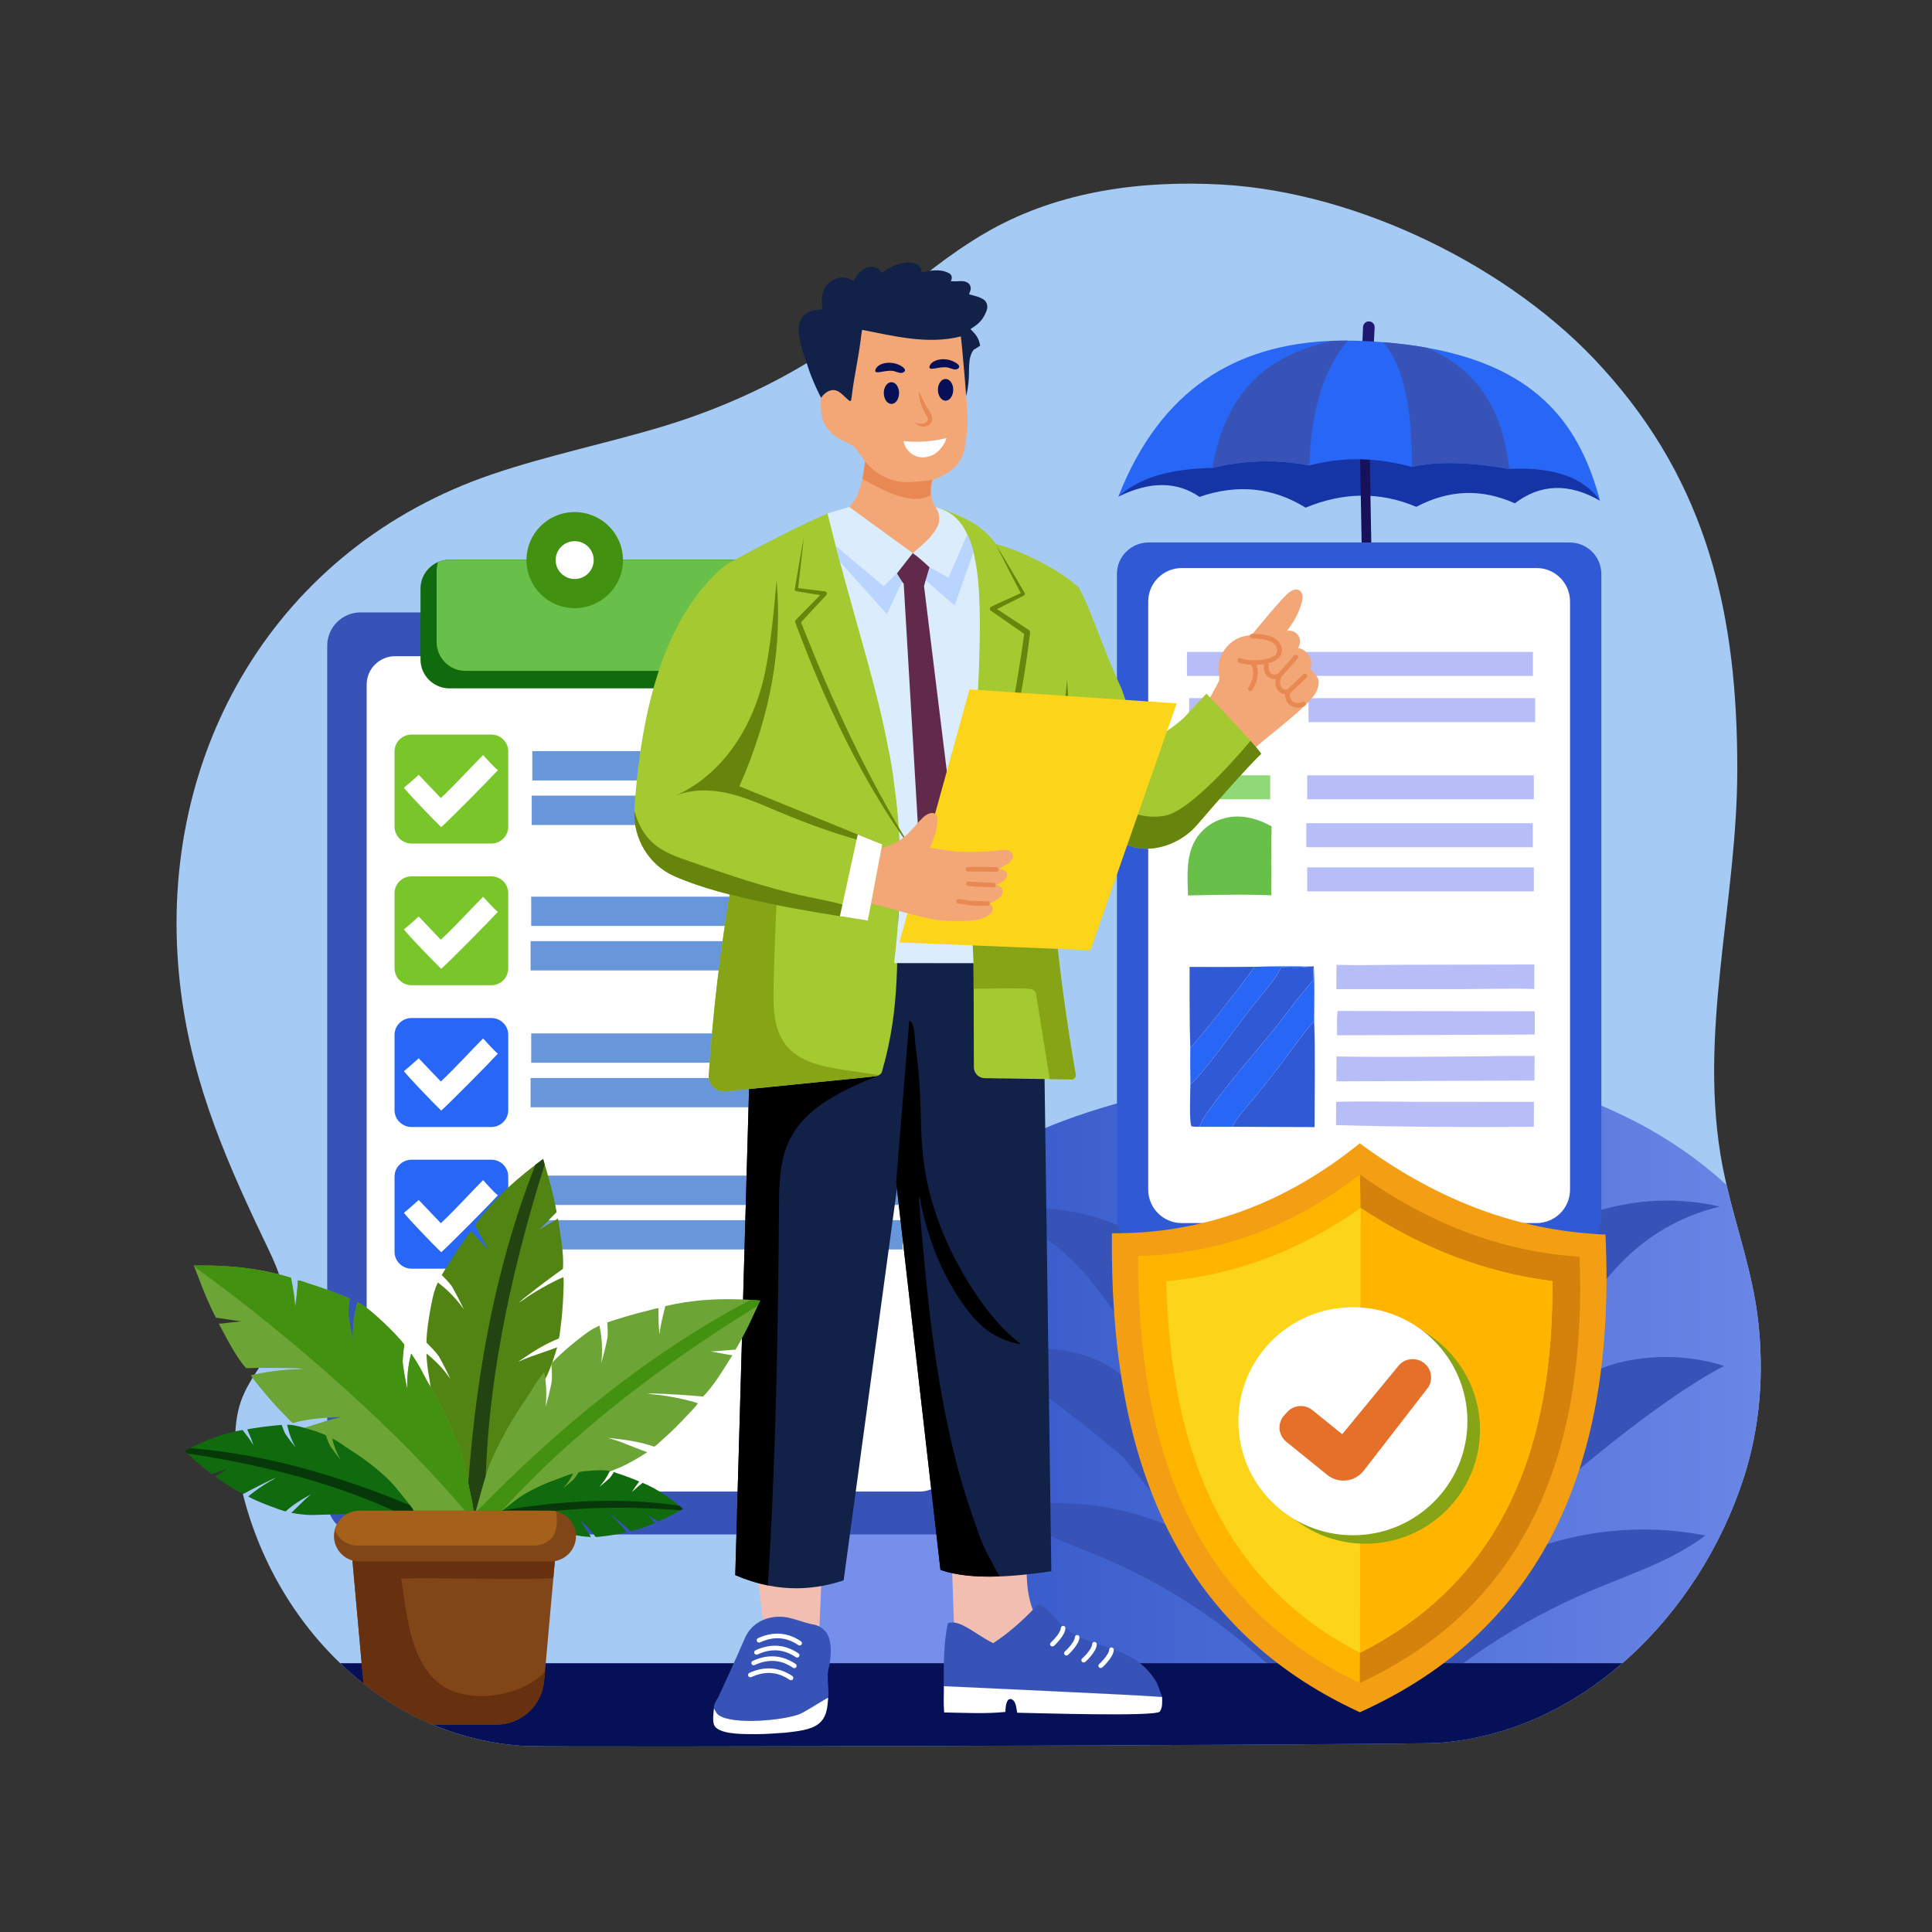 <svg xmlns="http://www.w3.org/2000/svg" xmlns:xlink="http://www.w3.org/1999/xlink" width="100" zoomAndPan="magnify" viewBox="0 0 75 75" height="100" preserveAspectRatio="xMidYMid meet" version="1.0"><rect x="0" y="0" width="75" height="75" fill="#333333" stroke="none"/><defs><clipPath id="4593bd7ef2"><path d="M 6.852 7.082 L 68.352 7.082 L 68.352 67.832 L 6.852 67.832 Z M 6.852 7.082 " clip-rule="nonzero"/></clipPath><clipPath id="2f63f91c7c"><path d="M 34 41 L 68.352 41 L 68.352 67.832 L 34 67.832 Z M 34 41 " clip-rule="nonzero"/></clipPath><clipPath id="62683633df"><path d="M 67.684 57.391 C 65.961 62.68 61.441 67.254 55.824 67.66 C 55.301 67.699 45.07 67.75 35.727 67.781 C 35.805 66.973 35.859 66.164 35.859 65.359 C 35.844 62.258 34.922 59.238 34.484 56.164 C 34.043 53.094 34.156 49.73 35.965 47.207 C 37.789 44.66 40.949 43.469 43.984 42.664 C 48.004 41.602 52.191 40.973 56.324 41.426 C 60.246 41.859 64.133 43.34 67.023 46 C 67.43 47.742 68.031 49.414 68.242 51.207 C 68.488 53.289 68.332 55.395 67.684 57.391 Z M 67.684 57.391 " clip-rule="nonzero"/></clipPath><linearGradient x1="270.372" gradientTransform="matrix(0.12, 0, 0, 0.12, 1.567, 1.6)" y1="442.748" x2="556" gradientUnits="userSpaceOnUse" y2="442.748" id="1e9d45b06e"><stop stop-opacity="1" stop-color="rgb(19.22%, 33.73%, 78.04%)" offset="0"/><stop stop-opacity="1" stop-color="rgb(19.322%, 33.815%, 78.094%)" offset="0.016"/><stop stop-opacity="1" stop-color="rgb(19.6%, 34.05%, 78.246%)" offset="0.031"/><stop stop-opacity="1" stop-color="rgb(19.951%, 34.346%, 78.436%)" offset="0.047"/><stop stop-opacity="1" stop-color="rgb(20.302%, 34.642%, 78.629%)" offset="0.062"/><stop stop-opacity="1" stop-color="rgb(20.654%, 34.938%, 78.819%)" offset="0.078"/><stop stop-opacity="1" stop-color="rgb(21.005%, 35.234%, 79.01%)" offset="0.094"/><stop stop-opacity="1" stop-color="rgb(21.356%, 35.53%, 79.202%)" offset="0.109"/><stop stop-opacity="1" stop-color="rgb(21.709%, 35.826%, 79.393%)" offset="0.125"/><stop stop-opacity="1" stop-color="rgb(22.06%, 36.122%, 79.584%)" offset="0.141"/><stop stop-opacity="1" stop-color="rgb(22.411%, 36.418%, 79.776%)" offset="0.156"/><stop stop-opacity="1" stop-color="rgb(22.763%, 36.713%, 79.967%)" offset="0.172"/><stop stop-opacity="1" stop-color="rgb(23.114%, 37.009%, 80.157%)" offset="0.188"/><stop stop-opacity="1" stop-color="rgb(23.466%, 37.305%, 80.35%)" offset="0.203"/><stop stop-opacity="1" stop-color="rgb(23.817%, 37.601%, 80.54%)" offset="0.219"/><stop stop-opacity="1" stop-color="rgb(24.168%, 37.897%, 80.731%)" offset="0.234"/><stop stop-opacity="1" stop-color="rgb(24.521%, 38.193%, 80.923%)" offset="0.25"/><stop stop-opacity="1" stop-color="rgb(24.872%, 38.489%, 81.114%)" offset="0.266"/><stop stop-opacity="1" stop-color="rgb(25.223%, 38.785%, 81.305%)" offset="0.281"/><stop stop-opacity="1" stop-color="rgb(25.575%, 39.081%, 81.497%)" offset="0.297"/><stop stop-opacity="1" stop-color="rgb(25.926%, 39.377%, 81.688%)" offset="0.312"/><stop stop-opacity="1" stop-color="rgb(26.279%, 39.673%, 81.879%)" offset="0.328"/><stop stop-opacity="1" stop-color="rgb(26.63%, 39.969%, 82.071%)" offset="0.344"/><stop stop-opacity="1" stop-color="rgb(26.981%, 40.265%, 82.262%)" offset="0.359"/><stop stop-opacity="1" stop-color="rgb(27.333%, 40.561%, 82.452%)" offset="0.375"/><stop stop-opacity="1" stop-color="rgb(27.684%, 40.857%, 82.645%)" offset="0.391"/><stop stop-opacity="1" stop-color="rgb(28.035%, 41.153%, 82.835%)" offset="0.406"/><stop stop-opacity="1" stop-color="rgb(28.387%, 41.449%, 83.026%)" offset="0.422"/><stop stop-opacity="1" stop-color="rgb(28.738%, 41.745%, 83.218%)" offset="0.438"/><stop stop-opacity="1" stop-color="rgb(29.091%, 42.041%, 83.409%)" offset="0.453"/><stop stop-opacity="1" stop-color="rgb(29.442%, 42.337%, 83.6%)" offset="0.469"/><stop stop-opacity="1" stop-color="rgb(29.793%, 42.633%, 83.792%)" offset="0.484"/><stop stop-opacity="1" stop-color="rgb(30.145%, 42.929%, 83.983%)" offset="0.5"/><stop stop-opacity="1" stop-color="rgb(30.496%, 43.225%, 84.175%)" offset="0.516"/><stop stop-opacity="1" stop-color="rgb(30.847%, 43.521%, 84.366%)" offset="0.531"/><stop stop-opacity="1" stop-color="rgb(31.2%, 43.817%, 84.557%)" offset="0.547"/><stop stop-opacity="1" stop-color="rgb(31.551%, 44.113%, 84.749%)" offset="0.562"/><stop stop-opacity="1" stop-color="rgb(31.902%, 44.409%, 84.94%)" offset="0.578"/><stop stop-opacity="1" stop-color="rgb(32.254%, 44.705%, 85.13%)" offset="0.594"/><stop stop-opacity="1" stop-color="rgb(32.605%, 45.001%, 85.323%)" offset="0.609"/><stop stop-opacity="1" stop-color="rgb(32.957%, 45.297%, 85.513%)" offset="0.625"/><stop stop-opacity="1" stop-color="rgb(33.308%, 45.593%, 85.704%)" offset="0.641"/><stop stop-opacity="1" stop-color="rgb(33.659%, 45.889%, 85.896%)" offset="0.656"/><stop stop-opacity="1" stop-color="rgb(34.012%, 46.185%, 86.087%)" offset="0.672"/><stop stop-opacity="1" stop-color="rgb(34.363%, 46.481%, 86.278%)" offset="0.688"/><stop stop-opacity="1" stop-color="rgb(34.714%, 46.777%, 86.47%)" offset="0.703"/><stop stop-opacity="1" stop-color="rgb(35.066%, 47.073%, 86.661%)" offset="0.719"/><stop stop-opacity="1" stop-color="rgb(35.417%, 47.369%, 86.852%)" offset="0.734"/><stop stop-opacity="1" stop-color="rgb(35.77%, 47.665%, 87.044%)" offset="0.75"/><stop stop-opacity="1" stop-color="rgb(36.121%, 47.961%, 87.234%)" offset="0.766"/><stop stop-opacity="1" stop-color="rgb(36.472%, 48.257%, 87.425%)" offset="0.781"/><stop stop-opacity="1" stop-color="rgb(36.824%, 48.553%, 87.617%)" offset="0.797"/><stop stop-opacity="1" stop-color="rgb(37.175%, 48.849%, 87.808%)" offset="0.812"/><stop stop-opacity="1" stop-color="rgb(37.526%, 49.146%, 87.999%)" offset="0.828"/><stop stop-opacity="1" stop-color="rgb(37.878%, 49.442%, 88.191%)" offset="0.844"/><stop stop-opacity="1" stop-color="rgb(38.229%, 49.738%, 88.382%)" offset="0.859"/><stop stop-opacity="1" stop-color="rgb(38.58%, 50.034%, 88.573%)" offset="0.875"/><stop stop-opacity="1" stop-color="rgb(38.933%, 50.33%, 88.765%)" offset="0.891"/><stop stop-opacity="1" stop-color="rgb(39.284%, 50.626%, 88.956%)" offset="0.906"/><stop stop-opacity="1" stop-color="rgb(39.636%, 50.922%, 89.146%)" offset="0.922"/><stop stop-opacity="1" stop-color="rgb(39.987%, 51.218%, 89.339%)" offset="0.938"/><stop stop-opacity="1" stop-color="rgb(40.338%, 51.514%, 89.529%)" offset="0.953"/><stop stop-opacity="1" stop-color="rgb(40.691%, 51.81%, 89.72%)" offset="0.969"/><stop stop-opacity="1" stop-color="rgb(41.042%, 52.106%, 89.912%)" offset="0.984"/><stop stop-opacity="1" stop-color="rgb(41.393%, 52.402%, 90.103%)" offset="1"/></linearGradient><clipPath id="7d0ef85d79"><path d="M 13 64 L 63 64 L 63 67.832 L 13 67.832 Z M 13 64 " clip-rule="nonzero"/></clipPath><clipPath id="7b7cae685f"><path d="M 27 65 L 33 65 L 33 67.832 L 27 67.832 Z M 27 65 " clip-rule="nonzero"/></clipPath></defs><g clip-path="url(#4593bd7ef2)"><path fill="#a5caf4" d="M 67.684 57.391 C 65.961 62.68 61.441 67.254 55.824 67.66 C 54.836 67.73 21.473 67.848 20.32 67.777 C 17.559 67.605 15.109 66.398 13.207 64.566 C 11.262 62.707 9.883 60.199 9.312 57.492 C 9.098 56.469 9.008 55.211 9.422 54.215 C 9.852 53.18 10.715 52.41 10.973 51.273 C 11.246 50.082 10.684 49.051 10.18 47.992 C 8.582 44.637 7.305 41.57 6.949 37.828 C 6.117 29.145 10.762 21.246 19.109 18.41 C 21.293 17.668 23.562 17.211 25.766 16.543 C 27.969 15.875 30.188 14.879 32.137 13.574 C 34.27 12.152 36.168 10.199 38.453 8.926 C 41.18 7.406 44.336 6.996 47.414 7.164 C 52.707 7.453 58.703 10.383 62.227 14.305 C 66.289 18.785 67.449 23.848 67.441 29.879 C 67.441 35.062 65.879 40.141 66.875 45.305 C 66.922 45.535 66.973 45.77 67.023 46 C 67.43 47.742 68.031 49.414 68.242 51.207 C 68.488 53.289 68.332 55.395 67.684 57.391 Z M 67.684 57.391 " fill-opacity="1" fill-rule="nonzero"/></g><g clip-path="url(#2f63f91c7c)"><g clip-path="url(#62683633df)"><path fill="url(#1e9d45b06e)" d="M 34.043 40.973 L 34.043 67.781 L 68.352 67.781 L 68.352 40.973 Z M 34.043 40.973 " fill-rule="nonzero"/></g></g><path fill="#3753b7" d="M 66.199 59.609 C 64.883 60.605 63.273 61.109 61.754 61.754 C 58.996 62.922 56.453 64.598 54.293 66.672 L 60.234 47.777 C 62.191 46.668 64.57 46.328 66.762 46.84 C 65.551 47.125 64.41 47.707 63.469 48.516 C 62.648 49.219 61.988 50.086 61.367 50.973 C 60.27 52.543 59.281 54.203 58.594 55.992 L 60.094 54.574 C 60.996 53.719 61.789 53.125 63.031 52.855 C 64.316 52.574 65.68 52.625 66.934 53.027 C 64.48 54.277 60.867 57.41 60.867 57.41 C 60.867 57.41 59.176 59.531 58.891 59.84 C 58.676 60.066 58.379 60.598 58.109 60.734 C 60.578 59.473 63.48 59.07 66.199 59.609 Z M 66.199 59.609 " fill-opacity="1" fill-rule="nonzero"/><path fill="#3753b7" d="M 38.84 58.555 C 40.016 59.445 41.461 59.898 42.82 60.473 C 45.293 61.52 47.57 63.02 49.504 64.879 C 50.906 64.848 46.293 54.191 44.184 47.953 C 42.43 46.961 40.297 46.656 38.332 47.117 C 39.418 47.371 40.441 47.891 41.285 48.617 C 42.02 49.246 42.613 50.023 43.168 50.816 C 44.152 52.223 45.035 53.711 45.652 55.312 L 44.309 54.043 C 43.5 53.277 42.789 52.746 41.676 52.5 C 40.523 52.25 39.305 52.297 38.18 52.656 C 40.379 53.777 43.617 56.582 43.617 56.582 C 43.617 56.582 45.129 58.48 45.387 58.758 C 45.578 58.961 45.844 59.438 46.086 59.562 C 43.875 58.43 41.273 58.07 38.84 58.555 Z M 38.84 58.555 " fill-opacity="1" fill-rule="nonzero"/><path fill="#758fea" d="M 38.996 66.02 C 38.633 61.812 38.27 57.609 37.902 53.406 C 37.613 50.027 37.234 46.434 35.105 43.785 C 34.84 43.453 34.516 43.121 34.094 43.059 C 33.598 42.98 33.113 43.305 32.852 43.727 C 32.59 44.152 32.504 44.656 32.43 45.148 C 31.414 51.609 30.797 58.129 30.586 64.664 L 30.973 66.02 Z M 38.996 66.02 " fill-opacity="1" fill-rule="nonzero"/><g clip-path="url(#7d0ef85d79)"><path fill="#051057" d="M 62.977 64.566 C 60.973 66.305 58.527 67.465 55.824 67.66 C 54.867 67.73 21.469 67.848 20.32 67.777 C 18.066 67.637 15.938 66.797 14.113 65.359 C 13.801 65.109 13.496 64.848 13.207 64.566 Z M 62.977 64.566 " fill-opacity="1" fill-rule="nonzero"/></g><path fill="#3753b7" d="M 38.281 25.066 L 38.281 58.277 C 38.281 58.988 37.703 59.566 36.984 59.566 L 14 59.566 C 13.281 59.566 12.703 58.988 12.703 58.277 L 12.703 25.066 C 12.703 24.352 13.281 23.773 14 23.773 L 36.984 23.773 C 37.703 23.773 38.281 24.352 38.281 25.066 Z M 38.281 25.066 " fill-opacity="1" fill-rule="nonzero"/><path fill="#fefefe" d="M 14.234 56.797 L 14.234 26.574 C 14.234 25.965 14.73 25.473 15.344 25.473 L 35.707 25.473 C 36.32 25.473 36.816 25.965 36.816 26.574 L 36.816 56.797 C 36.816 57.406 36.32 57.902 35.707 57.902 L 15.344 57.902 C 14.73 57.902 14.234 57.406 14.234 56.797 Z M 14.234 56.797 " fill-opacity="1" fill-rule="nonzero"/><path fill="#79c62b" d="M 19.73 29.172 L 19.73 32.09 C 19.73 32.453 19.438 32.746 19.074 32.746 L 15.977 32.746 C 15.613 32.746 15.316 32.453 15.316 32.09 L 15.316 29.172 C 15.316 28.809 15.613 28.516 15.977 28.516 L 19.074 28.516 C 19.438 28.516 19.73 28.809 19.73 29.172 Z M 19.73 29.172 " fill-opacity="1" fill-rule="nonzero"/><path fill="#fefefe" d="M 17.113 30.98 C 17.68 30.449 18.207 29.859 18.754 29.312 C 18.941 29.512 19.152 29.758 19.328 29.898 C 19 30.258 17.539 31.734 17.129 32.109 C 16.828 31.824 15.852 30.809 15.68 30.578 C 15.875 30.418 16.086 30.234 16.254 30.078 Z M 17.113 30.98 " fill-opacity="1" fill-rule="nonzero"/><path fill="#79c62b" d="M 19.73 34.672 L 19.73 37.59 C 19.73 37.953 19.438 38.246 19.074 38.246 L 15.977 38.246 C 15.613 38.246 15.316 37.953 15.316 37.59 L 15.316 34.672 C 15.316 34.312 15.613 34.02 15.977 34.02 L 19.074 34.02 C 19.438 34.02 19.73 34.312 19.73 34.672 Z M 19.73 34.672 " fill-opacity="1" fill-rule="nonzero"/><path fill="#fefefe" d="M 17.113 36.48 C 17.68 35.953 18.207 35.363 18.754 34.812 C 18.941 35.012 19.152 35.258 19.328 35.398 C 19 35.758 17.539 37.238 17.129 37.609 C 16.828 37.324 15.852 36.309 15.68 36.082 C 15.875 35.918 16.086 35.734 16.254 35.578 Z M 17.113 36.48 " fill-opacity="1" fill-rule="nonzero"/><path fill="#2867f5" d="M 19.73 40.172 L 19.73 43.094 C 19.73 43.457 19.438 43.75 19.074 43.75 L 15.977 43.75 C 15.613 43.75 15.316 43.457 15.316 43.094 L 15.316 40.172 C 15.316 39.812 15.613 39.52 15.977 39.52 L 19.074 39.52 C 19.438 39.52 19.73 39.812 19.73 40.172 Z M 19.73 40.172 " fill-opacity="1" fill-rule="nonzero"/><path fill="#fefefe" d="M 17.113 41.984 C 17.68 41.453 18.207 40.863 18.754 40.312 C 18.941 40.512 19.152 40.762 19.328 40.902 C 19 41.262 17.539 42.738 17.129 43.113 C 16.828 42.828 15.852 41.809 15.68 41.582 C 15.875 41.422 16.086 41.238 16.254 41.082 Z M 17.113 41.984 " fill-opacity="1" fill-rule="nonzero"/><path fill="#2867f5" d="M 19.73 45.676 L 19.73 48.594 C 19.73 48.957 19.438 49.25 19.074 49.25 L 15.977 49.25 C 15.613 49.25 15.316 48.957 15.316 48.594 L 15.316 45.676 C 15.316 45.312 15.613 45.02 15.977 45.02 L 19.074 45.02 C 19.438 45.02 19.73 45.312 19.73 45.676 Z M 19.73 45.676 " fill-opacity="1" fill-rule="nonzero"/><path fill="#fefefe" d="M 17.113 47.484 C 17.68 46.953 18.207 46.363 18.754 45.812 C 18.941 46.012 19.152 46.262 19.328 46.402 C 19 46.762 17.539 48.238 17.129 48.613 C 16.828 48.328 15.852 47.312 15.68 47.082 C 15.875 46.922 16.086 46.738 16.254 46.582 Z M 17.113 47.484 " fill-opacity="1" fill-rule="nonzero"/><path fill="#6796da" d="M 20.664 29.16 L 34.809 29.16 L 34.809 30.297 L 20.664 30.297 Z M 20.664 29.16 " fill-opacity="1" fill-rule="nonzero"/><path fill="#6796da" d="M 20.641 30.887 L 34.785 30.887 L 34.785 32.027 L 20.641 32.027 Z M 20.641 30.887 " fill-opacity="1" fill-rule="nonzero"/><path fill="#6796da" d="M 20.621 34.809 L 34.766 34.809 L 34.766 35.945 L 20.621 35.945 Z M 20.621 34.809 " fill-opacity="1" fill-rule="nonzero"/><path fill="#6796da" d="M 20.598 36.535 L 34.742 36.535 L 34.742 37.672 L 20.598 37.672 Z M 20.598 36.535 " fill-opacity="1" fill-rule="nonzero"/><path fill="#6796da" d="M 20.621 40.117 L 34.766 40.117 L 34.766 41.254 L 20.621 41.254 Z M 20.621 40.117 " fill-opacity="1" fill-rule="nonzero"/><path fill="#6796da" d="M 20.598 41.848 L 34.742 41.848 L 34.742 42.984 L 20.598 42.984 Z M 20.598 41.848 " fill-opacity="1" fill-rule="nonzero"/><path fill="#6796da" d="M 20.918 45.637 L 35.062 45.637 L 35.062 46.777 L 20.918 46.777 Z M 20.918 45.637 " fill-opacity="1" fill-rule="nonzero"/><path fill="#6796da" d="M 20.895 47.367 L 35.039 47.367 L 35.039 48.504 L 20.895 48.504 Z M 20.895 47.367 " fill-opacity="1" fill-rule="nonzero"/><path fill="#106a0e" d="M 29.625 22.852 C 29.613 25.715 29.652 25.633 29.594 25.871 C 29.473 26.359 29.027 26.723 28.5 26.723 L 17.453 26.723 C 16.832 26.723 16.324 26.223 16.324 25.602 L 16.324 22.852 C 16.324 22.23 16.828 21.727 17.453 21.727 L 28.5 21.727 C 29.121 21.727 29.625 22.23 29.625 22.852 Z M 29.625 22.852 " fill-opacity="1" fill-rule="nonzero"/><path fill="#68bf49" d="M 29.625 22.852 C 29.613 25.715 29.652 25.633 29.594 25.871 C 29.422 25.98 29.219 26.043 29 26.043 L 18.066 26.043 C 17.449 26.043 16.949 25.539 16.949 24.918 L 16.949 22.168 C 16.949 22.047 16.969 21.93 17.004 21.82 C 17.141 21.762 17.293 21.727 17.453 21.727 L 28.5 21.727 C 29.121 21.727 29.625 22.23 29.625 22.852 Z M 29.625 22.852 " fill-opacity="1" fill-rule="nonzero"/><path fill="#429111" d="M 24.184 21.742 C 24.184 22.773 23.344 23.609 22.309 23.609 C 21.273 23.609 20.438 22.773 20.438 21.742 C 20.438 20.711 21.273 19.879 22.309 19.879 C 23.344 19.879 24.184 20.711 24.184 21.742 Z M 24.184 21.742 " fill-opacity="1" fill-rule="nonzero"/><path fill="#fefefe" d="M 23.047 21.742 C 23.047 22.148 22.719 22.477 22.309 22.477 C 21.902 22.477 21.57 22.148 21.57 21.742 C 21.57 21.336 21.902 21.008 22.309 21.008 C 22.719 21.008 23.047 21.336 23.047 21.742 Z M 23.047 21.742 " fill-opacity="1" fill-rule="nonzero"/><path fill="#1535a7" d="M 62.113 19.438 C 60.902 18.742 59.801 18.781 58.805 19.539 C 57.531 18.965 56.254 19 54.98 19.676 C 53.566 19.074 52.133 19.109 50.684 19.707 C 49.434 18.934 48.066 18.77 46.566 19.289 C 45.695 18.691 44.652 18.668 43.414 19.281 C 43.445 19.234 44.48 17.785 44.535 17.738 C 44.586 17.691 46.426 16.066 46.426 16.066 C 46.426 16.066 49.133 14.891 49.539 14.871 C 49.945 14.848 50.426 14.684 50.617 14.676 C 50.812 14.664 55.227 14.75 55.918 14.961 C 56.613 15.176 60.305 16.387 60.305 16.387 Z M 62.113 19.438 " fill-opacity="1" fill-rule="nonzero"/><path fill="#17115c" d="M 53.363 28.207 L 52.988 28.219 L 52.793 17.465 L 53.168 17.453 Z M 53.363 28.207 " fill-opacity="1" fill-rule="nonzero"/><path fill="#1f1873" d="M 53.363 12.707 L 53.32 13.609 C 53.316 13.73 53.211 13.828 53.09 13.82 C 52.965 13.816 52.871 13.711 52.875 13.59 L 52.914 12.688 C 52.922 12.566 53.027 12.469 53.148 12.477 C 53.273 12.48 53.367 12.586 53.363 12.707 Z M 53.363 12.707 " fill-opacity="1" fill-rule="nonzero"/><path fill="#2867f5" d="M 62.113 19.438 C 61.508 18.57 60.383 18.117 58.59 18.203 C 57.211 17.969 55.914 17.875 54.809 18.125 C 53.484 17.766 52.16 17.715 50.832 18.07 C 49.66 17.848 48.418 17.836 47.066 18.164 C 45.516 18.195 44.246 18.512 43.414 19.281 C 45.051 15.105 47.973 13.371 51.727 13.23 C 52.879 13.188 54.328 13.309 55.375 13.496 C 59.828 14.285 61.363 16.648 62.113 19.438 Z M 62.113 19.438 " fill-opacity="1" fill-rule="nonzero"/><path fill="#3753b7" d="M 52.316 13.223 C 51.422 14.301 50.891 15.867 50.832 18.07 C 49.66 17.848 48.418 17.836 47.066 18.164 C 47.621 14.926 49.461 13.738 51.727 13.23 C 51.922 13.227 52.117 13.223 52.316 13.223 Z M 52.316 13.223 " fill-opacity="1" fill-rule="nonzero"/><path fill="#3753b7" d="M 58.59 18.203 C 57.211 17.969 55.914 17.875 54.809 18.125 C 54.824 15.895 54.496 14.219 53.695 13.285 C 54.297 13.332 54.855 13.402 55.375 13.496 C 57.473 14.375 58.352 16.07 58.59 18.203 Z M 58.59 18.203 " fill-opacity="1" fill-rule="nonzero"/><path fill="#305ad5" d="M 60.934 48.473 L 44.59 48.473 C 43.91 48.473 43.359 47.926 43.359 47.25 L 43.359 22.281 C 43.359 21.605 43.91 21.059 44.59 21.059 L 60.934 21.059 C 61.613 21.059 62.164 21.605 62.164 22.281 L 62.164 47.25 C 62.164 47.926 61.613 48.473 60.934 48.473 Z M 60.934 48.473 " fill-opacity="1" fill-rule="nonzero"/><path fill="#fefefe" d="M 60.949 23.352 L 60.949 46.184 C 60.949 46.898 60.367 47.48 59.648 47.48 L 45.879 47.48 C 45.156 47.48 44.574 46.898 44.574 46.184 L 44.574 23.352 C 44.574 22.633 45.156 22.051 45.879 22.051 L 59.648 22.051 C 60.367 22.051 60.949 22.633 60.949 23.352 Z M 60.949 23.352 " fill-opacity="1" fill-rule="nonzero"/><path fill="#b7bdf7" d="M 46.078 25.309 L 49.273 25.309 L 49.273 26.238 L 46.078 26.238 Z M 46.078 25.309 " fill-opacity="1" fill-rule="nonzero"/><path fill="#b7bdf7" d="M 50.711 25.309 L 59.508 25.309 L 59.508 26.238 L 50.711 26.238 Z M 50.711 25.309 " fill-opacity="1" fill-rule="nonzero"/><path fill="#b7bdf7" d="M 46.164 27.102 L 49.359 27.102 L 49.359 28.031 L 46.164 28.031 Z M 46.164 27.102 " fill-opacity="1" fill-rule="nonzero"/><path fill="#b7bdf7" d="M 50.797 27.102 L 59.594 27.102 L 59.594 28.031 L 50.797 28.031 Z M 50.797 27.102 " fill-opacity="1" fill-rule="nonzero"/><path fill="#8fd978" d="M 46.113 30.098 L 49.309 30.098 L 49.309 31.027 L 46.113 31.027 Z M 46.113 30.098 " fill-opacity="1" fill-rule="nonzero"/><path fill="#b7bdf7" d="M 50.746 30.098 L 59.543 30.098 L 59.543 31.027 L 50.746 31.027 Z M 50.746 30.098 " fill-opacity="1" fill-rule="nonzero"/><path fill="#b7bdf7" d="M 50.711 31.957 L 59.504 31.957 L 59.504 32.887 L 50.711 32.887 Z M 50.711 31.957 " fill-opacity="1" fill-rule="nonzero"/><path fill="#b7bdf7" d="M 50.746 33.672 L 59.543 33.672 L 59.543 34.602 L 50.746 34.602 Z M 50.746 33.672 " fill-opacity="1" fill-rule="nonzero"/><path fill="#68bf49" d="M 46.117 34.762 C 46.098 34 46.02 33.117 46.496 32.469 C 46.812 32.039 47.246 31.793 47.777 31.711 C 48.359 31.652 48.859 31.801 49.363 32.078 C 49.34 32.969 49.352 33.863 49.352 34.754 C 48.789 34.734 48.23 34.727 47.672 34.734 C 47.152 34.738 46.637 34.746 46.117 34.762 Z M 46.117 34.762 " fill-opacity="1" fill-rule="nonzero"/><path fill="#b7bdf7" d="M 51.875 38.398 L 51.883 37.453 C 52.766 37.484 53.656 37.453 54.539 37.453 L 59.566 37.441 C 59.555 37.758 59.559 38.074 59.562 38.391 C 58.641 38.363 57.707 38.395 56.785 38.398 Z M 51.875 38.398 " fill-opacity="1" fill-rule="nonzero"/><path fill="#2867f5" d="M 48.695 37.531 C 49.402 37.508 50.121 37.508 50.832 37.52 C 50.484 37.594 50.078 37.551 49.723 37.551 C 49.66 37.699 49.582 37.84 49.484 37.977 C 49.145 38.453 48.746 38.898 48.387 39.363 C 47.949 39.93 46.645 41.762 46.211 42.094 C 46.203 41.617 46.203 41.145 46.207 40.672 C 46.387 40.539 48.527 37.836 48.695 37.531 Z M 48.695 37.531 " fill-opacity="1" fill-rule="nonzero"/><path fill="#305ad5" d="M 50.832 37.52 L 51 37.512 C 50.98 37.699 50.977 37.879 50.973 38.062 C 50.418 38.676 49.957 39.336 49.441 39.98 C 48.926 40.613 46.82 43.059 46.609 43.629 C 46.59 43.684 46.582 43.707 46.535 43.742 C 46.441 43.742 46.352 43.738 46.258 43.727 C 46.156 43.625 46.211 42.328 46.211 42.094 C 46.645 41.762 47.949 39.93 48.387 39.363 C 48.746 38.898 49.145 38.453 49.484 37.977 C 49.582 37.84 49.66 37.699 49.723 37.551 C 50.078 37.551 50.484 37.594 50.832 37.52 Z M 50.832 37.52 " fill-opacity="1" fill-rule="nonzero"/><path fill="#305ad5" d="M 46.18 37.535 C 47.02 37.543 47.855 37.539 48.695 37.531 C 48.527 37.836 46.387 40.539 46.207 40.672 C 46.172 39.629 46.184 38.582 46.18 37.535 Z M 46.18 37.535 " fill-opacity="1" fill-rule="nonzero"/><path fill="#2867f5" d="M 51 37.512 C 51.039 38.219 51.016 38.938 51.016 39.648 C 50.758 39.871 50.027 40.926 49.75 41.277 C 49.434 41.691 49.109 42.102 48.781 42.508 C 48.527 42.816 48.242 43.125 48.008 43.453 C 47.941 43.547 47.895 43.633 47.859 43.742 L 46.535 43.742 C 46.582 43.707 46.59 43.684 46.609 43.629 C 46.82 43.059 48.926 40.613 49.441 39.98 C 49.957 39.336 50.418 38.676 50.973 38.062 C 50.977 37.879 50.98 37.699 51 37.512 Z M 51 37.512 " fill-opacity="1" fill-rule="nonzero"/><path fill="#b7bdf7" d="M 51.906 40.191 C 51.906 39.879 51.891 39.559 51.922 39.246 L 59.578 39.258 L 59.578 40.16 Z M 51.906 40.191 " fill-opacity="1" fill-rule="nonzero"/><path fill="#305ad5" d="M 47.859 43.742 C 47.895 43.633 47.941 43.547 48.008 43.453 C 48.242 43.125 48.527 42.816 48.781 42.508 C 49.109 42.102 49.434 41.691 49.75 41.277 C 50.027 40.926 50.758 39.871 51.016 39.648 C 51.062 41.012 51.031 42.387 51.031 43.754 Z M 47.859 43.742 " fill-opacity="1" fill-rule="nonzero"/><path fill="#b7bdf7" d="M 51.883 41.012 C 53.777 41.047 55.676 41.02 57.57 41.008 C 58.238 40.984 58.906 40.996 59.574 40.992 L 59.566 41.945 L 53.805 41.969 L 51.879 41.977 Z M 51.883 41.012 " fill-opacity="1" fill-rule="nonzero"/><path fill="#b7bdf7" d="M 51.863 43.676 C 51.867 43.375 51.871 43.074 51.867 42.773 C 52.945 42.742 54.023 42.77 55.102 42.773 L 59.547 42.777 L 59.543 43.742 C 56.984 43.766 54.426 43.746 51.863 43.676 Z M 51.863 43.676 " fill-opacity="1" fill-rule="nonzero"/><path fill="#f49e13" d="M 52.789 66.469 C 45.445 63.094 43.074 56.324 43.164 47.875 C 46.672 47.902 49.879 46.738 52.785 44.383 C 55.555 46.422 58.652 47.773 62.324 47.926 C 62.754 56.914 59.84 63.297 52.789 66.469 Z M 52.789 66.469 " fill-opacity="1" fill-rule="nonzero"/><path fill="#ffb400" d="M 52.789 65.336 C 46.191 62.211 44.176 56.055 44.18 48.754 C 47.289 48.688 50.184 47.625 52.793 45.594 C 55.523 47.535 58.32 48.582 61.324 48.785 C 61.594 56.105 59.461 62.238 52.789 65.336 Z M 52.789 65.336 " fill-opacity="1" fill-rule="nonzero"/><path fill="#d4820c" d="M 52.789 65.336 C 52.824 44.914 52.82 47.051 52.82 46.895 L 52.793 45.594 C 55.523 47.535 58.32 48.582 61.324 48.785 C 61.594 56.105 59.461 62.238 52.789 65.336 Z M 52.789 65.336 " fill-opacity="1" fill-rule="nonzero"/><path fill="#fcd51a" d="M 60.262 49.734 C 60.312 55.984 58.461 61.297 52.793 64.16 C 47.254 61.309 45.438 55.992 45.273 49.738 C 47.965 49.492 50.496 48.539 52.82 46.895 C 55.211 48.469 57.664 49.406 60.262 49.734 Z M 60.262 49.734 " fill-opacity="1" fill-rule="nonzero"/><path fill="#ffb400" d="M 60.262 49.734 C 60.312 55.984 58.461 61.297 52.793 64.16 L 52.82 46.895 C 55.211 48.469 57.664 49.406 60.262 49.734 Z M 60.262 49.734 " fill-opacity="1" fill-rule="nonzero"/><path fill="#86a415" d="M 57.453 55.5 C 57.453 57.945 55.461 59.926 53.004 59.926 C 50.551 59.926 48.559 57.945 48.559 55.5 C 48.559 53.059 50.551 51.074 53.004 51.074 C 55.461 51.074 57.453 53.059 57.453 55.5 Z M 57.453 55.5 " fill-opacity="1" fill-rule="nonzero"/><path fill="#fefefe" d="M 56.965 55.172 C 56.965 57.617 54.977 59.598 52.52 59.598 C 50.062 59.598 48.074 57.617 48.074 55.172 C 48.074 52.727 50.062 50.746 52.52 50.746 C 54.977 50.746 56.965 52.727 56.965 55.172 Z M 56.965 55.172 " fill-opacity="1" fill-rule="nonzero"/><path fill="#e47029" d="M 55.555 53.473 C 55.555 53.625 55.508 53.777 55.406 53.906 L 52.934 57.098 C 52.594 57.531 51.961 57.605 51.527 57.258 L 49.934 55.969 C 49.617 55.711 49.578 55.242 49.855 54.941 L 49.969 54.816 C 50.223 54.535 50.652 54.504 50.949 54.742 L 52.105 55.676 L 54.289 53.02 C 54.539 52.715 54.992 52.672 55.297 52.926 C 55.469 53.066 55.555 53.27 55.555 53.473 Z M 55.555 53.473 " fill-opacity="1" fill-rule="nonzero"/><path fill="#f3beb2" d="M 31.938 60.277 L 29.332 60.492 L 29.66 63.297 L 31.789 63.621 Z M 31.938 60.277 " fill-opacity="1" fill-rule="nonzero"/><path fill="#122148" d="M 36.52 33.66 L 32.75 61.348 C 31.348 61.82 29.938 61.75 28.543 61.145 L 29.102 41.43 C 30.965 31.562 30.562 33.684 30.621 33.375 Z M 36.52 33.66 " fill-opacity="1" fill-rule="nonzero"/><path fill="#000000" d="M 34.074 41.762 C 32.73 42.312 31.27 42.965 30.641 44.27 C 30.258 45.066 30.246 45.98 30.242 46.863 C 30.203 51.77 30.117 56.66 29.809 61.547 C 29.387 61.461 28.965 61.328 28.543 61.145 L 29.102 41.43 L 29.34 40.184 C 30.41 40.156 31.504 40.73 32.41 41.375 Z M 34.074 41.762 " fill-opacity="1" fill-rule="nonzero"/><path fill="#f3beb2" d="M 40.211 62.766 L 40.117 64.508 L 37.07 64.105 L 36.93 60.07 L 36.895 60.027 L 39.887 60.441 C 39.801 61.355 39.902 62.133 40.211 62.766 Z M 40.211 62.766 " fill-opacity="1" fill-rule="nonzero"/><path fill="#3753b7" d="M 45.113 65.875 C 44.113 65.797 36.641 65.488 36.637 65.457 C 36.629 64.719 36.633 63.742 36.793 63.031 C 36.797 63 36.855 62.996 36.871 62.992 C 36.934 62.988 36.988 62.98 37.047 62.988 C 37.473 63.039 38.023 63.539 38.559 63.785 C 39.121 63.422 39.703 62.914 40.191 62.391 C 40.246 62.352 40.305 62.281 40.367 62.301 C 40.77 62.449 41.059 63.031 41.43 63.262 L 41.672 63.422 C 41.91 63.586 42.191 63.668 42.449 63.762 C 43.355 64.074 44.312 64.285 44.914 65.336 C 44.98 65.516 45.051 65.691 45.113 65.875 Z M 45.113 65.875 " fill-opacity="1" fill-rule="nonzero"/><path fill="#fefefe" d="M 36.641 65.457 C 37.359 65.496 43.965 65.785 45.113 65.875 C 45.117 66.074 45.133 66.281 45.027 66.441 C 44.887 66.652 40.086 66.496 39.488 66.488 C 39.461 66.344 39.438 66.098 39.34 66.012 C 39.254 65.938 39.23 65.945 39.137 65.984 C 39.039 66.137 39.043 66.258 39.027 66.457 C 38.223 66.539 37.418 66.488 36.652 66.477 C 36.617 66.047 36.645 65.793 36.641 65.457 Z M 36.641 65.457 " fill-opacity="1" fill-rule="nonzero"/><path fill="#122148" d="M 40.812 60.996 C 39.488 61.188 37.758 61.371 36.508 60.945 L 34.789 45.887 L 35.297 39.621 L 35.512 36.992 L 36.535 35.934 C 36.879 32.527 36.758 33.703 36.785 33.449 L 40.445 34.227 Z M 40.812 60.996 " fill-opacity="1" fill-rule="nonzero"/><path fill="#000000" d="M 38 59.559 C 38.199 60.125 38.508 60.656 38.801 61.195 C 37.945 61.23 37.16 61.168 36.508 60.945 L 34.789 45.887 L 35.297 39.621 C 35.523 39.691 35.5 40.285 35.531 40.512 C 35.602 41.051 35.664 41.594 35.699 42.141 C 35.75 42.926 35.738 43.715 35.797 44.496 C 35.938 46.398 36.578 48.121 37.566 49.742 C 38.648 51.523 39.59 52.137 39.645 52.191 C 38.555 51.988 37.961 51.453 37.34 50.559 C 36.527 49.387 36.039 48.09 35.742 46.707 C 35.738 46.633 35.746 46.527 35.695 46.473 C 35.672 46.57 35.676 46.637 35.691 46.734 C 35.734 47.496 35.82 48.258 35.887 49.02 C 36.141 51.781 36.516 54.535 37.242 57.219 C 37.457 58.008 37.727 58.785 38 59.559 Z M 38 59.559 " fill-opacity="1" fill-rule="nonzero"/><path fill="#fefefe" d="M 40.785 63.887 C 40.75 63.852 40.754 63.793 40.793 63.762 C 40.977 63.594 41.176 63.34 41.18 63.203 C 41.184 63.152 41.223 63.113 41.273 63.117 C 41.324 63.117 41.363 63.16 41.359 63.207 C 41.352 63.488 40.957 63.852 40.914 63.895 C 40.875 63.926 40.82 63.922 40.785 63.887 Z M 40.785 63.887 " fill-opacity="1" fill-rule="nonzero"/><path fill="#fefefe" d="M 41.328 64.238 C 41.297 64.203 41.301 64.145 41.336 64.113 C 41.523 63.945 41.723 63.691 41.727 63.555 C 41.727 63.508 41.766 63.469 41.816 63.469 C 41.816 63.469 41.816 63.469 41.82 63.469 C 41.867 63.469 41.906 63.512 41.906 63.559 C 41.895 63.84 41.504 64.203 41.457 64.246 C 41.422 64.277 41.363 64.273 41.328 64.238 Z M 41.328 64.238 " fill-opacity="1" fill-rule="nonzero"/><path fill="#fefefe" d="M 42 64.508 C 41.969 64.473 41.973 64.414 42.008 64.383 C 42.195 64.215 42.395 63.965 42.398 63.824 C 42.398 63.777 42.441 63.734 42.488 63.738 C 42.539 63.742 42.578 63.781 42.578 63.832 C 42.57 64.113 42.176 64.477 42.129 64.516 C 42.094 64.547 42.035 64.547 42 64.508 Z M 42 64.508 " fill-opacity="1" fill-rule="nonzero"/><path fill="#fefefe" d="M 42.66 64.723 C 42.629 64.688 42.633 64.629 42.668 64.598 C 42.855 64.43 43.055 64.176 43.059 64.039 C 43.059 63.988 43.102 63.949 43.152 63.953 C 43.199 63.953 43.238 63.996 43.238 64.043 C 43.23 64.324 42.836 64.688 42.789 64.73 C 42.754 64.762 42.695 64.758 42.66 64.723 Z M 42.66 64.723 " fill-opacity="1" fill-rule="nonzero"/><path fill="#f3a777" d="M 47.309 26.141 C 47.324 26.234 47.352 26.336 47.32 26.43 C 47.301 26.508 46.523 27.926 46.195 28.289 L 47.895 29.777 C 48.746 28.891 50.523 27.68 51.02 26.984 C 51.145 26.816 51.215 26.586 51.18 26.375 C 51.168 26.32 50.887 25.914 50.852 26 C 51.008 25.637 50.781 25.223 50.387 25.156 C 50.488 25.02 50.496 24.824 50.406 24.68 C 50.316 24.535 50.133 24.457 49.965 24.488 C 50.25 24.082 50.379 23.895 50.527 23.414 C 50.578 23.238 50.594 23.012 50.441 22.918 C 50.273 22.816 50.07 22.957 49.93 23.098 C 49.445 23.578 48.664 24.586 48.598 24.625 C 48.531 24.664 48.445 24.672 48.367 24.684 C 47.707 24.785 47.199 25.48 47.309 26.141 Z M 47.309 26.141 " fill-opacity="1" fill-rule="nonzero"/><path fill="#e88852" d="M 48.094 25.723 C 48.047 25.703 48.023 25.652 48.043 25.605 C 48.059 25.559 48.113 25.535 48.156 25.555 C 48.535 25.695 49.527 25.656 49.578 25.293 C 49.605 25.117 49.465 24.957 49.32 24.895 C 49.105 24.805 48.859 24.793 48.605 24.785 C 48.555 24.785 48.516 24.742 48.516 24.695 C 48.52 24.645 48.559 24.605 48.609 24.605 C 48.879 24.613 49.145 24.629 49.387 24.73 C 49.766 24.887 49.938 25.395 49.516 25.641 C 49.152 25.855 48.434 25.848 48.094 25.723 Z M 48.094 25.723 " fill-opacity="1" fill-rule="nonzero"/><path fill="#e88852" d="M 50.066 27.367 C 49.945 27.27 49.879 27.105 49.895 26.953 C 49.754 26.941 49.621 26.844 49.562 26.723 C 49.504 26.602 49.504 26.477 49.523 26.363 C 49.277 26.379 49.109 26.23 49.07 25.988 C 49.059 25.891 49.066 25.797 49.074 25.707 C 49.078 25.656 49.121 25.621 49.172 25.625 C 49.219 25.629 49.258 25.672 49.254 25.723 C 49.242 25.863 49.227 26.043 49.336 26.137 C 49.414 26.199 49.539 26.191 49.621 26.16 C 49.691 26.137 49.762 26.203 49.734 26.277 C 49.699 26.379 49.668 26.523 49.727 26.645 C 49.77 26.734 49.891 26.805 49.98 26.762 C 50.059 26.727 50.137 26.809 50.098 26.883 C 50.043 26.992 50.078 27.145 50.18 27.227 C 50.281 27.305 50.438 27.316 50.555 27.246 C 50.598 27.223 50.652 27.238 50.68 27.277 C 50.703 27.32 50.688 27.379 50.645 27.402 C 50.465 27.508 50.227 27.492 50.066 27.367 Z M 50.066 27.367 " fill-opacity="1" fill-rule="nonzero"/><path fill="#e88852" d="M 49.59 26.312 C 49.551 26.281 49.551 26.223 49.582 26.188 L 50.238 25.445 C 50.273 25.41 50.328 25.406 50.367 25.438 C 50.402 25.469 50.406 25.527 50.375 25.562 L 49.719 26.305 C 49.684 26.344 49.629 26.348 49.59 26.312 Z M 49.59 26.312 " fill-opacity="1" fill-rule="nonzero"/><path fill="#e88852" d="M 49.953 26.906 C 49.918 26.867 49.922 26.812 49.957 26.777 L 50.598 26.176 C 50.633 26.145 50.691 26.145 50.723 26.18 C 50.758 26.219 50.758 26.273 50.719 26.309 L 50.082 26.906 C 50.043 26.941 49.988 26.941 49.953 26.906 Z M 49.953 26.906 " fill-opacity="1" fill-rule="nonzero"/><path fill="#e88852" d="M 48.488 26.809 C 48.445 26.781 48.438 26.727 48.465 26.684 C 48.645 26.418 48.73 26.02 48.543 25.781 C 48.516 25.742 48.523 25.684 48.562 25.656 C 48.602 25.625 48.656 25.633 48.688 25.672 C 48.938 25.992 48.824 26.473 48.613 26.785 C 48.586 26.824 48.531 26.836 48.488 26.809 Z M 48.488 26.809 " fill-opacity="1" fill-rule="nonzero"/><path fill="#a5c931" d="M 48.953 29.273 C 48.906 29.312 48.434 29.738 46.461 32.031 C 45.547 33.09 43.711 33.367 43.059 32.129 C 40.699 28.895 40.902 28.457 40.371 26.297 L 40.371 22.395 C 40.371 22.395 41.805 22.746 41.805 22.746 C 41.883 22.766 41.98 23.012 42.012 23.07 C 42.383 23.777 42.844 25.254 43.543 26.75 C 43.613 26.902 44.223 28.824 44.25 28.914 C 44.25 28.922 44.254 28.934 44.262 28.941 C 44.281 28.961 44.312 28.949 44.336 28.938 C 44.879 28.676 45.391 28.344 45.852 27.961 C 46.012 27.828 46.137 27.66 46.285 27.508 C 46.469 27.32 46.652 27.121 46.832 26.926 C 46.844 26.938 49.027 29.211 48.953 29.273 Z M 48.953 29.273 " fill-opacity="1" fill-rule="nonzero"/><path fill="#67850c" d="M 48.953 29.273 C 48.906 29.312 48.434 29.738 46.461 32.031 C 45.547 33.09 43.711 33.367 43.059 32.129 C 40.742 28.953 40.895 28.461 40.422 26.508 C 40.75 26.102 41.078 25.699 41.402 25.293 C 41.398 25.922 41.422 26.551 41.48 27.176 C 41.547 27.91 41.66 28.645 41.914 29.332 C 42.594 31.164 44.047 31.898 45.246 31.66 C 46.336 31.445 48.547 28.758 48.543 28.758 C 48.801 29.043 48.973 29.254 48.953 29.273 Z M 48.953 29.273 " fill-opacity="1" fill-rule="nonzero"/><path fill="#a5c931" d="M 41.758 41.707 C 41.777 41.828 41.676 41.926 41.559 41.902 L 40.75 41.891 L 38.227 41.855 C 37.992 41.852 37.805 41.66 37.805 41.43 L 37.797 38.383 L 37.793 37.391 C 37.336 31.969 37.07 28.719 36.668 24.301 L 36.77 20.824 L 36.445 19.762 C 36.551 19.742 36.66 19.785 36.762 19.824 C 37.527 20.133 38.164 20.426 38.664 21.121 C 39.57 21.355 41.027 22.047 41.805 22.746 L 40.766 32.707 C 40.797 33.547 40.844 34.371 40.91 35.191 C 41.078 37.32 41.363 39.426 41.758 41.707 Z M 41.758 41.707 " fill-opacity="1" fill-rule="nonzero"/><path fill="#86a415" d="M 41.559 41.902 L 40.75 41.891 C 40.574 40.809 40.402 39.73 40.23 38.648 C 40.219 38.582 40.207 38.512 40.16 38.465 C 40.109 38.41 40.027 38.398 39.957 38.387 C 39.633 38.348 38.488 38.379 37.797 38.383 L 37.793 37.391 L 37.641 35.559 C 37.676 35.297 37.715 35.035 37.758 34.777 L 40.91 35.191 C 41.078 37.32 41.363 39.426 41.758 41.707 C 41.777 41.828 41.676 41.926 41.559 41.902 Z M 41.559 41.902 " fill-opacity="1" fill-rule="nonzero"/><path fill="#a5c931" d="M 34.918 34.891 C 34.758 37.086 34.996 38.984 34.238 41.602 C 34.223 41.66 34.176 41.707 34.121 41.734 C 34.004 41.801 34.383 41.738 28.172 42.367 C 27.801 42.402 27.488 42.102 27.516 41.734 C 27.766 38.062 28.129 35.902 28.59 33.09 C 25.672 29.117 26.672 30.477 26.457 30.184 C 26.457 30.184 28.277 22.73 28.277 22.688 C 28.277 22.645 28.191 21.914 28.191 21.914 C 29.637 21.121 30.984 20.426 32.125 19.934 L 32.395 20.02 L 32.645 20.48 L 32.605 21.805 C 34.305 27.152 35.203 31.648 34.918 34.891 Z M 34.918 34.891 " fill-opacity="1" fill-rule="nonzero"/><path fill="#86a415" d="M 34.121 41.734 C 34.004 41.801 34.383 41.738 28.172 42.367 C 27.801 42.402 27.488 42.102 27.516 41.734 C 27.766 38.062 28.129 35.902 28.59 33.09 L 28.484 32.949 C 28.723 32.824 28.996 32.789 29.223 32.922 L 30.266 33.051 C 30.145 34.805 30.066 36.562 30.031 38.32 C 30.012 39.121 30.031 40 30.547 40.617 C 31.082 41.25 31.977 41.414 32.801 41.539 C 33.242 41.605 33.68 41.668 34.121 41.734 Z M 34.121 41.734 " fill-opacity="1" fill-rule="nonzero"/><path fill="#dbecfc" d="M 37.793 37.391 L 34.711 37.387 C 35.586 30.074 33.812 26.852 32.125 19.934 L 32.969 19.68 L 33.738 19.484 L 36.316 19.695 C 39.402 20.352 37.297 27.848 37.793 37.391 Z M 37.793 37.391 " fill-opacity="1" fill-rule="nonzero"/><path fill="#f3a777" d="M 36.414 20.383 C 36.262 20.77 35.848 21.121 35.434 21.473 L 32.969 19.68 C 33.488 19.191 33.586 18.059 33.625 17.332 L 36.211 18.594 C 36.074 18.984 36.102 19.352 36.348 19.742 C 36.469 19.934 36.5 20.172 36.414 20.383 Z M 36.414 20.383 " fill-opacity="1" fill-rule="nonzero"/><path fill="#e88852" d="M 36.141 19.211 C 35.355 19.703 34.074 18.902 33.477 18.594 C 33.555 18.219 33.602 17.789 33.625 17.332 L 36.211 18.594 C 36.141 18.793 36.109 18.996 36.141 19.211 Z M 36.141 19.211 " fill-opacity="1" fill-rule="nonzero"/><path fill="#67850c" d="M 35.477 33.09 C 33.484 30.379 32.043 27.309 30.875 24.172 C 30.859 24.133 30.867 24.09 30.895 24.062 C 30.895 24.062 31.953 22.984 31.953 22.984 L 32 23.129 L 30.906 22.949 C 30.871 22.945 30.844 22.914 30.852 22.879 C 30.957 22.289 31.09 21.438 31.203 20.855 C 31.141 21.441 31.047 22.301 30.977 22.895 C 30.977 22.895 30.922 22.824 30.922 22.824 L 32.027 22.957 C 32.094 22.965 32.125 23.055 32.074 23.102 C 32.074 23.102 31.051 24.207 31.051 24.207 L 31.07 24.098 C 32.312 27.234 33.656 30.18 35.477 33.09 Z M 35.477 33.09 " fill-opacity="1" fill-rule="nonzero"/><path fill="#67850c" d="M 38.656 21.133 C 39.039 21.758 39.41 22.391 39.781 23.023 C 39.801 23.059 39.785 23.102 39.75 23.117 C 39.355 23.32 38.961 23.52 38.562 23.719 L 38.574 23.559 L 39.941 24.457 C 39.977 24.484 39.996 24.523 39.988 24.566 C 39.617 27.711 38.863 30.684 37.934 33.125 C 37.934 33.125 38.23 32.062 38.23 32.062 C 38.906 29.543 39.422 27.137 39.766 24.539 L 39.812 24.645 L 38.469 23.711 C 38.41 23.676 38.418 23.578 38.48 23.551 C 38.883 23.363 39.285 23.176 39.691 22.996 L 39.66 23.09 C 39.32 22.438 38.984 21.789 38.656 21.133 Z M 38.656 21.133 " fill-opacity="1" fill-rule="nonzero"/><path fill="#b9d4ff" d="M 35.473 21.633 C 34.039 24.66 34.535 23.613 34.43 23.84 L 32.605 21.805 C 32.555 21.605 32.5 21.406 32.449 21.199 L 34.301 22.754 C 35.91 21.219 35.355 21.75 35.473 21.633 Z M 35.473 21.633 " fill-opacity="1" fill-rule="nonzero"/><path fill="#622a4a" d="M 35.082 22.66 L 35.703 33.227 L 37.16 33.227 L 35.871 22.754 L 35.551 22.395 Z M 35.082 22.66 " fill-opacity="1" fill-rule="nonzero"/><path fill="#b9d4ff" d="M 37.789 21.434 L 37.059 23.508 C 37.031 23.48 36.273 22.82 35.754 22.367 L 36.082 22.023 L 36.824 22.422 L 37.551 20.738 C 37.645 20.945 37.727 21.176 37.789 21.434 Z M 37.789 21.434 " fill-opacity="1" fill-rule="nonzero"/><path fill="#622a4a" d="M 35.434 21.473 L 34.82 22.258 C 34.82 22.258 35.059 22.656 35.082 22.66 C 35.105 22.668 35.863 22.797 35.871 22.754 C 35.875 22.711 36.082 22.023 36.082 22.023 C 35.848 21.805 35.629 21.609 35.434 21.473 Z M 35.434 21.473 " fill-opacity="1" fill-rule="nonzero"/><path fill="#fcd51a" d="M 37.637 26.762 L 34.914 36.586 L 42.332 36.887 L 45.68 27.305 Z M 37.637 26.762 " fill-opacity="1" fill-rule="nonzero"/><path fill="#f3a777" d="M 39.098 33.953 C 39.102 34.031 39.051 34.105 38.996 34.16 C 38.898 34.258 38.773 34.328 38.637 34.359 C 38.789 34.332 38.941 34.477 38.926 34.629 C 38.918 34.723 38.855 34.805 38.781 34.867 C 38.656 34.977 38.496 35.047 38.332 35.066 C 38.41 35.07 38.48 35.117 38.516 35.184 C 38.594 35.328 38.484 35.457 38.371 35.535 C 38.082 35.734 37.711 35.746 37.359 35.75 C 36.992 35.758 36.621 35.758 36.262 35.691 C 34.777 35.414 34.133 35.027 33.238 35.043 C 33.316 34.871 33.379 34.699 33.438 34.52 C 33.523 34.094 33.539 33.699 33.508 33.266 C 33.484 33.184 33.48 33.09 33.477 33.004 C 34.195 32.973 34.84 32.82 35.328 32.281 C 35.453 32.145 35.578 32.008 35.699 31.871 C 35.828 31.73 35.973 31.582 36.16 31.562 C 36.227 31.559 36.301 31.57 36.344 31.625 C 36.371 31.66 36.379 31.711 36.383 31.762 C 36.414 32.16 36.258 32.543 36.098 32.91 C 36.102 32.91 37.066 33.055 37.145 33.059 C 37.48 33.074 37.812 33.074 38.148 33.059 C 38.32 33.051 38.492 33.039 38.664 33.027 C 38.832 33.02 39.102 32.93 39.238 33.062 C 39.539 33.359 38.949 33.664 38.738 33.727 C 38.816 33.734 38.895 33.746 38.961 33.777 C 39.031 33.812 39.09 33.875 39.098 33.953 Z M 39.098 33.953 " fill-opacity="1" fill-rule="nonzero"/><path fill="#e88852" d="M 38.684 33.844 C 38.684 33.844 38.684 33.844 38.68 33.844 C 38.312 33.832 37.941 33.828 37.574 33.832 C 37.527 33.832 37.484 33.797 37.484 33.746 C 37.484 33.695 37.523 33.656 37.57 33.656 C 37.941 33.648 38.316 33.652 38.688 33.664 C 38.738 33.668 38.777 33.707 38.773 33.758 C 38.773 33.805 38.73 33.844 38.684 33.844 Z M 38.684 33.844 " fill-opacity="1" fill-rule="nonzero"/><path fill="#e88852" d="M 38.559 34.449 C 38.219 34.422 37.926 34.438 37.582 34.395 C 37.531 34.387 37.5 34.344 37.504 34.293 C 37.512 34.246 37.555 34.211 37.605 34.219 C 37.797 34.242 37.969 34.246 38.156 34.25 C 38.289 34.254 38.426 34.258 38.574 34.27 C 38.621 34.273 38.66 34.316 38.656 34.367 C 38.652 34.414 38.609 34.453 38.559 34.449 Z M 38.559 34.449 " fill-opacity="1" fill-rule="nonzero"/><path fill="#e88852" d="M 37.195 35.074 C 37.148 35.066 37.113 35.02 37.121 34.973 C 37.129 34.922 37.176 34.887 37.227 34.898 C 37.762 34.984 37.793 34.984 38.332 34.984 C 38.336 34.984 38.336 34.984 38.336 34.984 C 38.383 34.984 38.426 35.023 38.426 35.074 C 38.426 35.121 38.383 35.164 38.336 35.164 C 37.785 35.164 37.742 35.164 37.195 35.074 Z M 37.195 35.074 " fill-opacity="1" fill-rule="nonzero"/><path fill="#a5c931" d="M 34.246 32.781 C 34.129 33.391 34.539 31.234 33.688 35.738 C 31.418 35.383 28.156 34.887 26.184 34.016 C 25.168 33.57 24.555 32.52 24.629 31.395 C 24.926 26.902 26.055 23.656 28.191 21.914 L 30.145 22.496 C 30.145 22.508 30.145 22.516 30.145 22.523 C 30.375 25.031 29.961 27.684 28.703 30.523 C 29.086 30.68 27.02 29.84 34.246 32.781 Z M 34.246 32.781 " fill-opacity="1" fill-rule="nonzero"/><path fill="#67850c" d="M 34.156 32.746 C 34.148 32.754 34.145 32.758 34.133 32.766 C 34.074 32.801 33.996 32.785 33.926 32.77 C 32.656 32.457 31.422 32.012 30.219 31.508 C 29.582 31.238 28.945 30.953 28.273 30.797 C 27.598 30.641 26.875 30.625 26.234 30.887 C 27.766 30.188 29.152 28.621 29.695 26.125 C 29.902 25.164 30.07 23.504 30.145 22.523 C 30.375 25.031 29.961 27.684 28.703 30.523 L 33.297 32.395 Z M 34.156 32.746 " fill-opacity="1" fill-rule="nonzero"/><path fill="#67850c" d="M 33.723 35.535 L 33.688 35.738 C 31.418 35.383 28.156 34.887 26.184 34.016 C 25.184 33.574 24.582 32.555 24.625 31.469 C 24.75 31.926 24.953 32.352 25.297 32.68 C 25.699 33.062 26.246 33.258 26.777 33.441 C 28.27 33.957 29.77 34.477 31.316 34.805 C 32.137 34.98 33.004 35.109 33.723 35.535 Z M 33.723 35.535 " fill-opacity="1" fill-rule="nonzero"/><path fill="#ffffff" d="M 34.246 32.781 L 33.688 35.738 C 33.324 35.68 32.961 35.625 32.605 35.566 L 33.297 32.395 Z M 34.246 32.781 " fill-opacity="1" fill-rule="nonzero"/><path fill="#122148" d="M 38.289 12.086 C 38.148 12.434 37.988 12.578 37.672 12.773 C 37.871 12.977 37.988 13.098 38.043 13.391 C 38.047 13.398 38.047 13.406 38.051 13.418 C 37.977 13.465 37.891 13.535 37.809 13.566 C 37.551 13.867 37.641 14.418 37.602 14.781 C 37.578 15.027 37.551 15.273 37.453 15.5 C 37.242 15.996 36.703 16.312 36.164 16.355 C 35.621 16.402 35.078 16.211 34.617 15.93 C 34.578 15.902 34.535 15.879 34.488 15.875 C 34.41 15.867 34.34 15.926 34.281 15.977 C 33.887 16.289 33.355 16.344 32.855 16.387 C 32.477 16.418 32.363 16.355 32.184 16.031 C 31.852 15.418 31.531 14.801 31.328 14.129 C 31.188 13.754 31.039 13.297 31.008 12.898 C 30.988 12.676 31.023 12.445 31.18 12.273 C 31.383 12.051 31.652 12.027 31.934 12.008 C 31.887 11.699 31.871 11.387 32.055 11.117 C 32.18 10.941 32.336 10.855 32.52 10.801 C 32.664 10.754 32.824 10.766 32.965 10.828 C 33.02 10.855 33.078 10.883 33.133 10.91 C 33.215 10.754 33.297 10.621 33.438 10.512 C 33.578 10.402 33.727 10.328 33.91 10.359 C 34.074 10.387 34.125 10.461 34.219 10.594 C 34.289 10.543 34.363 10.5 34.434 10.453 C 34.715 10.289 35.156 10.121 35.477 10.219 C 35.625 10.262 35.773 10.363 35.758 10.535 C 35.824 10.582 35.863 10.559 35.934 10.543 C 36.219 10.48 36.578 10.457 36.84 10.605 C 36.852 10.613 36.863 10.621 36.875 10.629 C 36.945 10.68 36.965 10.773 36.934 10.855 C 36.926 10.875 36.918 10.895 36.91 10.91 C 37.16 10.957 37.363 10.855 37.555 10.969 C 37.668 11.035 37.715 11.176 37.664 11.297 C 37.648 11.34 37.633 11.379 37.621 11.426 C 37.812 11.484 38.188 11.543 38.285 11.742 C 38.344 11.852 38.336 11.973 38.289 12.086 Z M 38.289 12.086 " fill-opacity="1" fill-rule="nonzero"/><path fill="#f3a777" d="M 37.414 17.547 C 37.277 18.043 36.84 18.395 36.367 18.566 C 36.105 18.66 35.824 18.68 35.547 18.699 C 35.297 18.719 35.074 18.734 34.828 18.68 C 34.172 18.543 33.711 18.148 33.359 17.602 C 33.301 17.551 33.238 17.438 33.195 17.375 C 32.938 17.156 32.574 17.121 32.234 16.766 C 31.852 16.363 31.852 15.957 31.871 15.441 C 31.973 15.309 32.094 15.191 32.258 15.152 C 32.578 15.078 32.77 15.426 32.996 15.574 L 33.039 15.547 L 33.062 15.402 C 33.148 14.664 33.316 13.941 33.41 13.207 C 33.426 13.07 33.441 12.938 33.465 12.805 C 34.734 13.051 36.016 13.383 37.301 13.059 C 37.32 13.148 37.582 15.938 37.559 16.473 C 37.551 16.73 37.508 16.98 37.473 17.238 C 37.461 17.34 37.441 17.445 37.414 17.547 Z M 37.414 17.547 " fill-opacity="1" fill-rule="nonzero"/><path fill="#fefefe" d="M 35.074 17.121 C 35.633 17.184 36.203 17.141 36.75 17.004 C 36.738 17.008 36.688 17.152 36.68 17.172 C 36.59 17.34 36.434 17.535 36.273 17.629 C 36.047 17.762 35.746 17.801 35.504 17.688 C 35.285 17.582 35.121 17.367 35.074 17.121 Z M 35.074 17.121 " fill-opacity="1" fill-rule="nonzero"/><path fill="#051057" d="M 34.902 15.258 C 34.902 15.492 34.77 15.68 34.605 15.68 C 34.441 15.68 34.309 15.492 34.309 15.258 C 34.309 15.023 34.441 14.836 34.605 14.836 C 34.77 14.836 34.902 15.023 34.902 15.258 Z M 34.902 15.258 " fill-opacity="1" fill-rule="nonzero"/><path fill="#051057" d="M 37.004 15.129 C 37.004 15.363 36.871 15.555 36.707 15.555 C 36.543 15.555 36.41 15.363 36.41 15.129 C 36.41 14.898 36.543 14.711 36.707 14.711 C 36.871 14.711 37.004 14.898 37.004 15.129 Z M 37.004 15.129 " fill-opacity="1" fill-rule="nonzero"/><path fill="#051057" d="M 35.094 14.441 C 34.977 14.527 34.832 14.441 34.715 14.41 C 34.445 14.34 34.055 14.512 33.988 14.43 C 33.969 14.402 33.977 14.359 33.992 14.332 C 34.047 14.211 34.164 14.148 34.281 14.113 C 34.508 14.051 34.758 14.082 34.969 14.199 C 35.012 14.223 35.055 14.254 35.09 14.289 C 35.148 14.348 35.141 14.406 35.094 14.441 Z M 35.094 14.441 " fill-opacity="1" fill-rule="nonzero"/><path fill="#051057" d="M 37.195 14.305 C 37.082 14.391 36.938 14.305 36.82 14.273 C 36.547 14.203 36.16 14.375 36.094 14.293 C 36.07 14.266 36.082 14.223 36.094 14.195 C 36.148 14.074 36.27 14.012 36.383 13.977 C 36.613 13.914 36.863 13.945 37.07 14.062 C 37.117 14.086 37.16 14.117 37.195 14.152 C 37.254 14.211 37.242 14.27 37.195 14.305 Z M 37.195 14.305 " fill-opacity="1" fill-rule="nonzero"/><path fill="#e88852" d="M 35.668 15.184 C 35.805 15.473 35.934 15.754 36.109 16.02 C 36.234 16.195 36.223 16.445 35.992 16.535 C 35.812 16.609 35.625 16.52 35.504 16.395 C 35.656 16.449 35.824 16.48 35.93 16.41 C 36.051 16.324 36.039 16.238 35.953 16.113 C 35.781 15.836 35.668 15.512 35.668 15.184 Z M 35.668 15.184 " fill-opacity="1" fill-rule="nonzero"/><path fill="#3753b7" d="M 32.195 64.66 C 32.043 65.113 32.234 65.672 32.125 66.016 L 32.109 65.945 C 32.051 65.953 31.262 66.453 31.055 66.535 C 30.441 66.781 28.32 66.996 27.84 66.535 C 27.836 66.527 27.832 66.523 27.828 66.52 L 27.715 66.316 C 27.703 66.168 27.789 66.043 27.863 65.918 C 27.98 65.691 28.598 64.328 28.918 63.59 C 29.203 62.918 29.953 62.637 30.672 62.812 C 30.961 62.879 31.227 62.996 31.516 63.051 C 31.625 63.07 31.734 63.098 31.832 63.156 C 31.961 63.23 32.07 63.332 32.137 63.477 C 32.301 63.809 32.258 64.301 32.195 64.66 Z M 32.195 64.66 " fill-opacity="1" fill-rule="nonzero"/><g clip-path="url(#7b7cae685f)"><path fill="#fefefe" d="M 27.883 66.57 C 28.438 66.98 30.461 66.777 31.055 66.535 C 31.258 66.453 32.09 65.914 32.148 65.91 L 32.141 66.02 C 32.113 66.359 32.07 66.68 31.785 66.914 C 31.461 67.172 30.898 67.211 30.496 67.262 C 30.121 67.285 29.746 67.32 29.371 67.32 C 28.957 67.312 28.09 67.352 27.781 67.055 C 27.625 66.902 27.703 66.516 27.715 66.316 C 27.797 66.457 27.82 66.523 27.883 66.57 Z M 27.883 66.57 " fill-opacity="1" fill-rule="nonzero"/></g><path fill="#fefefe" d="M 30.992 63.863 C 30.523 63.547 30.035 63.512 29.5 63.758 C 29.457 63.777 29.402 63.758 29.383 63.715 C 29.363 63.668 29.383 63.617 29.426 63.594 C 30.012 63.324 30.574 63.363 31.094 63.715 C 31.133 63.742 31.145 63.797 31.117 63.84 C 31.09 63.879 31.031 63.891 30.992 63.863 Z M 30.992 63.863 " fill-opacity="1" fill-rule="nonzero"/><path fill="#fefefe" d="M 30.895 64.332 C 30.426 64.016 29.938 63.98 29.406 64.227 C 29.359 64.246 29.309 64.227 29.285 64.184 C 29.266 64.137 29.285 64.082 29.332 64.062 C 29.918 63.793 30.477 63.832 30.996 64.184 C 31.039 64.211 31.047 64.266 31.02 64.309 C 30.992 64.348 30.938 64.359 30.895 64.332 Z M 30.895 64.332 " fill-opacity="1" fill-rule="nonzero"/><path fill="#fefefe" d="M 30.785 64.742 C 30.316 64.426 29.828 64.391 29.293 64.637 C 29.25 64.66 29.195 64.641 29.176 64.594 C 29.152 64.551 29.176 64.496 29.219 64.477 C 29.805 64.203 30.367 64.246 30.887 64.594 C 30.926 64.621 30.938 64.68 30.91 64.719 C 30.883 64.762 30.824 64.773 30.785 64.742 Z M 30.785 64.742 " fill-opacity="1" fill-rule="nonzero"/><path fill="#fefefe" d="M 30.656 65.211 C 30.188 64.895 29.699 64.859 29.168 65.105 C 29.121 65.125 29.07 65.105 29.047 65.062 C 29.027 65.016 29.047 64.965 29.09 64.941 C 29.68 64.672 30.238 64.715 30.758 65.062 C 30.797 65.09 30.809 65.148 30.781 65.188 C 30.754 65.227 30.699 65.238 30.656 65.211 Z M 30.656 65.211 " fill-opacity="1" fill-rule="nonzero"/><path fill="#528413" d="M 21.871 50.156 C 21.855 50.637 21.82 51.102 21.754 51.582 C 21.738 51.703 21.73 51.844 21.695 51.961 C 21.207 52.148 20.715 52.449 20.285 52.75 C 20.227 52.789 20.164 52.828 20.105 52.867 L 20.559 52.68 C 20.914 52.555 21.273 52.438 21.629 52.301 C 21.52 52.672 21.398 53.035 21.242 53.387 C 21.102 53.699 18.73 58.055 18.527 58.676 C 18.504 58.746 18.48 58.816 18.438 58.879 C 18.207 58.656 18.098 58.375 17.738 57.613 C 17.445 57.004 17.32 56.719 17.156 56.137 C 16.766 54.719 16.73 53.824 16.66 53.473 C 16.602 53.164 16.566 52.855 16.555 52.543 C 16.91 52.824 17.227 53.156 17.48 53.527 C 17.348 53.23 17.195 52.938 17.035 52.652 C 16.98 52.562 16.781 52.34 16.555 52.117 C 16.562 51.641 16.66 51.062 16.75 50.602 C 16.816 50.273 16.867 50.062 16.996 49.785 C 17.387 50.078 17.727 50.43 18.004 50.828 C 17.867 50.531 17.715 50.242 17.555 49.957 C 17.508 49.875 17.344 49.691 17.148 49.496 C 17.242 49.336 17.672 48.633 18.082 48.059 C 18.152 47.965 18.203 47.863 18.293 47.785 C 18.516 48.039 18.738 48.297 18.984 48.527 C 18.77 48.219 18.609 47.883 18.438 47.547 C 18.828 47.012 19.371 46.398 20.035 45.824 C 20.281 45.613 20.531 45.41 20.785 45.215 C 20.883 45.141 20.984 45.066 21.086 44.992 C 21.102 45.062 21.125 45.133 21.145 45.203 C 21.188 45.352 21.234 45.496 21.273 45.641 C 21.406 46.109 21.527 46.582 21.609 47.055 C 21.379 47.277 21.164 47.52 20.93 47.738 C 21.168 47.59 21.422 47.457 21.66 47.305 C 21.746 47.902 21.902 48.668 21.852 49.258 C 21.332 49.621 20.824 50.016 20.324 50.41 C 20.262 50.465 20.199 50.516 20.141 50.574 C 20.215 50.527 20.289 50.477 20.363 50.426 C 20.711 50.168 21.469 49.742 21.871 49.578 C 21.891 49.77 21.879 49.965 21.871 50.156 Z M 21.871 50.156 " fill-opacity="1" fill-rule="nonzero"/><path fill="#234311" d="M 21.145 45.203 C 19.719 49.727 18.887 54.012 18.84 57.984 C 18.68 58.312 18.566 58.559 18.527 58.676 C 18.504 58.746 18.48 58.816 18.438 58.879 C 18.305 58.75 18.207 58.59 18.125 58.426 C 18.391 53.805 19.156 49.359 20.785 45.215 C 20.883 45.141 20.984 45.066 21.086 44.992 C 21.102 45.062 21.125 45.133 21.145 45.203 Z M 21.145 45.203 " fill-opacity="1" fill-rule="nonzero"/><path fill="#6ca435" d="M 26.715 54.906 C 26.387 55.262 26.055 55.594 25.691 55.91 C 25.602 55.992 25.504 56.094 25.398 56.16 C 24.906 55.988 24.336 55.895 23.812 55.84 C 23.742 55.832 23.672 55.82 23.602 55.816 L 24.066 55.965 C 24.418 56.102 24.766 56.246 25.125 56.375 C 24.801 56.586 24.465 56.781 24.117 56.945 C 23.805 57.09 19.152 58.848 18.59 59.184 C 18.527 59.223 18.465 59.262 18.391 59.281 C 18.367 59.031 18.438 58.781 18.5 58.555 C 18.828 57.383 18.879 57.098 19.223 56.371 C 19.855 55.043 20.414 54.344 20.594 54.031 C 20.75 53.762 20.93 53.504 21.125 53.262 C 21.211 53.703 21.23 54.156 21.18 54.605 C 21.273 54.293 21.352 53.977 21.414 53.656 C 21.434 53.551 21.43 53.254 21.402 52.934 C 21.785 52.508 22.641 51.809 23.008 51.59 C 23.094 51.543 23.18 51.5 23.27 51.457 C 23.371 51.934 23.398 52.422 23.344 52.902 C 23.438 52.59 23.512 52.273 23.578 51.953 C 23.598 51.859 23.594 51.613 23.574 51.336 C 23.863 51.234 24.598 51.008 25.223 50.859 C 25.336 50.832 25.445 50.789 25.562 50.785 C 25.562 51.125 25.562 51.461 25.602 51.801 C 25.641 51.426 25.738 51.066 25.828 50.703 C 26.785 50.473 27.988 50.359 29.512 50.488 C 29.367 50.766 29.059 51.551 28.555 52.391 C 28.23 52.41 27.91 52.453 27.59 52.465 C 27.867 52.508 28.148 52.57 28.43 52.613 C 28.102 53.121 27.715 53.801 27.289 54.215 C 26.656 54.152 26.016 54.121 25.379 54.094 C 25.297 54.094 25.215 54.094 25.129 54.102 C 25.219 54.113 25.305 54.121 25.395 54.133 C 25.828 54.164 26.684 54.332 27.094 54.473 C 26.984 54.629 26.848 54.766 26.715 54.906 Z M 26.715 54.906 " fill-opacity="1" fill-rule="nonzero"/><path fill="#429111" d="M 29.414 50.688 C 25.367 53.184 21.926 55.891 19.285 58.863 C 18.945 59.008 18.695 59.121 18.59 59.184 C 18.527 59.223 18.465 59.262 18.391 59.281 C 18.375 59.094 18.406 58.914 18.449 58.73 C 21.688 55.406 25.184 52.539 29.137 50.461 C 29.262 50.469 29.387 50.477 29.512 50.488 C 29.477 50.551 29.445 50.617 29.414 50.688 Z M 29.414 50.688 " fill-opacity="1" fill-rule="nonzero"/><path fill="#6ca435" d="M 18.363 58.922 C 17.371 60.078 12.195 57.617 11.637 55.48 C 12.012 55.375 12.379 55.246 12.754 55.133 L 13.242 55.008 C 12.605 55.035 11.977 55.07 11.367 55.242 C 11.266 55.168 11.172 55.055 11.082 54.965 C 10.73 54.613 10.41 54.25 10.098 53.863 C 9.973 53.711 9.844 53.559 9.738 53.391 C 10.168 53.273 11.059 53.156 11.508 53.156 C 11.602 53.152 11.691 53.148 11.785 53.141 C 11.699 53.129 11.613 53.125 11.531 53.117 C 10.875 53.102 10.211 53.09 9.555 53.113 C 9.145 52.66 8.797 51.934 8.492 51.387 C 8.785 51.367 9.078 51.32 9.367 51.293 C 9.039 51.258 8.711 51.191 8.379 51.152 C 7.93 50.273 7.68 49.496 7.523 49.129 C 9.152 49.098 10.348 49.305 11.297 49.602 C 11.367 49.98 11.441 50.355 11.457 50.742 C 11.516 50.398 11.543 50.051 11.566 49.703 C 11.688 49.711 11.793 49.766 11.91 49.801 C 12.43 49.961 13.199 50.246 13.574 50.406 C 13.535 50.688 13.516 50.941 13.527 51.035 C 13.57 51.371 13.629 51.703 13.703 52.027 C 13.68 51.531 13.742 51.031 13.879 50.551 C 13.969 50.598 14.055 50.648 14.137 50.703 C 14.492 50.945 15.344 51.738 15.695 52.195 C 15.648 52.52 15.621 52.828 15.637 52.934 C 15.68 53.266 15.738 53.598 15.812 53.93 C 15.793 53.465 15.844 52.996 15.961 52.547 C 16.145 52.809 16.312 53.09 16.453 53.375 C 16.582 53.637 16.742 53.871 16.883 54.129 C 17.371 55.016 17.754 55.945 17.895 56.395 C 18.051 56.883 18.125 57.352 18.301 58.172 C 18.352 58.414 18.406 58.672 18.363 58.922 Z M 18.363 58.922 " fill-opacity="1" fill-rule="nonzero"/><path fill="#429111" d="M 18.363 58.922 C 18.297 58.902 18.242 58.867 18.191 58.828 C 15.645 55.719 11.297 51.871 7.543 49.172 C 7.535 49.156 7.531 49.145 7.523 49.129 C 9.152 49.098 10.348 49.305 11.297 49.602 C 11.367 49.98 11.441 50.355 11.457 50.742 C 11.516 50.398 11.543 50.051 11.566 49.703 C 11.688 49.711 11.793 49.766 11.91 49.801 C 12.43 49.961 13.199 50.246 13.574 50.406 C 13.535 50.688 13.516 50.941 13.527 51.035 C 13.57 51.371 13.629 51.703 13.703 52.027 C 13.68 51.531 13.742 51.031 13.879 50.551 C 13.969 50.598 14.055 50.648 14.137 50.703 C 14.492 50.945 15.344 51.738 15.695 52.195 C 15.648 52.52 15.621 52.828 15.637 52.934 C 15.68 53.266 15.738 53.598 15.812 53.93 C 15.793 53.465 15.844 52.996 15.961 52.547 C 16.145 52.809 16.312 53.09 16.453 53.375 C 16.582 53.637 16.742 53.871 16.883 54.129 C 17.371 55.016 17.754 55.945 17.895 56.395 C 18.051 56.883 18.125 57.352 18.301 58.172 C 18.352 58.414 18.402 58.672 18.363 58.922 Z M 18.363 58.922 " fill-opacity="1" fill-rule="nonzero"/><path fill="#106a0e" d="M 11.09 58.672 C 11.34 58.441 11.656 58.238 11.957 58.074 C 11.996 58.051 12.035 58.027 12.078 58.004 L 11.836 58.215 C 11.66 58.387 11.488 58.562 11.309 58.73 C 11.559 58.773 11.809 58.805 12.059 58.812 C 12.285 58.82 15.527 58.68 15.949 58.738 C 15.996 58.746 16.047 58.754 16.094 58.746 C 16.043 58.59 15.938 58.457 15.844 58.336 C 15.34 57.719 15.242 57.566 14.844 57.215 C 14.121 56.582 13.605 56.305 13.414 56.164 C 13.25 56.043 13.078 55.934 12.898 55.84 C 12.961 56.125 13.066 56.402 13.215 56.66 C 13.078 56.496 12.949 56.324 12.828 56.148 C 12.789 56.094 12.715 55.914 12.648 55.715 C 12.309 55.559 11.613 55.355 11.336 55.32 C 11.273 55.312 11.211 55.309 11.148 55.309 C 11.211 55.617 11.32 55.918 11.477 56.191 C 11.34 56.027 11.211 55.859 11.09 55.684 C 11.055 55.633 10.992 55.484 10.934 55.316 C 10.734 55.328 10.234 55.379 9.82 55.449 C 9.746 55.465 9.668 55.465 9.598 55.492 C 9.688 55.695 9.773 55.898 9.84 56.109 C 9.719 55.898 9.566 55.707 9.418 55.512 C 8.789 55.617 8.039 55.855 7.156 56.328 C 7.195 56.359 7.23 56.391 7.266 56.422 C 7.387 56.531 7.766 56.891 8.223 57.223 C 8.422 57.152 8.625 57.094 8.82 57.02 C 8.664 57.117 8.512 57.227 8.355 57.324 C 8.684 57.543 9.09 57.852 9.453 57.992 C 9.684 57.863 10.48 57.449 10.715 57.367 C 10.668 57.398 10.617 57.426 10.566 57.457 C 10.312 57.586 9.844 57.906 9.637 58.094 C 9.922 58.27 10.926 58.645 11.09 58.672 Z M 11.09 58.672 " fill-opacity="1" fill-rule="nonzero"/><path fill="#073809" d="M 7.266 56.422 C 10.336 56.883 13.098 57.621 15.453 58.727 C 15.691 58.723 15.871 58.727 15.949 58.738 C 15.996 58.746 16.047 58.754 16.094 58.746 C 16.059 58.629 15.988 58.527 15.918 58.434 C 13.117 57.27 10.281 56.449 7.375 56.215 C 7.301 56.25 7.227 56.289 7.156 56.328 C 7.195 56.359 7.23 56.391 7.266 56.422 Z M 7.266 56.422 " fill-opacity="1" fill-rule="nonzero"/><path fill="#106a0e" d="M 23.121 59.664 C 22.953 59.418 22.715 59.184 22.492 58.984 L 22.637 59.184 C 22.738 59.344 22.836 59.508 22.945 59.668 C 22.746 59.656 22.555 59.637 22.359 59.598 C 22.188 59.566 19.758 58.891 19.426 58.859 C 19.391 58.859 19.352 58.855 19.316 58.84 C 19.398 58.703 19.527 58.617 19.867 58.352 C 20.137 58.141 20.266 58.047 20.535 57.902 C 21.195 57.547 21.633 57.43 21.801 57.355 C 21.949 57.293 22.098 57.238 22.25 57.199 C 22.152 57.406 22.023 57.598 21.867 57.766 C 22 57.664 22.129 57.559 22.25 57.449 C 22.289 57.41 22.379 57.289 22.465 57.148 C 22.75 57.09 23.309 57.059 23.523 57.082 C 23.574 57.086 23.621 57.094 23.672 57.105 C 23.57 57.328 23.434 57.535 23.266 57.719 C 23.398 57.617 23.523 57.512 23.648 57.398 C 23.684 57.367 23.758 57.266 23.832 57.148 C 24.102 57.23 24.742 57.465 24.812 57.516 C 24.707 57.656 24.609 57.793 24.52 57.941 C 24.648 57.801 24.797 57.684 24.945 57.562 C 25.516 57.801 26.047 58.168 26.516 58.574 C 26.371 58.645 26.008 58.875 25.547 59.066 C 25.41 58.977 25.266 58.898 25.133 58.809 C 25.234 58.91 25.328 59.02 25.43 59.121 C 25.145 59.23 24.781 59.395 24.48 59.434 C 24.328 59.297 23.797 58.844 23.633 58.742 C 23.664 58.773 23.699 58.801 23.73 58.832 C 23.898 58.977 24.199 59.301 24.324 59.48 C 24.074 59.562 23.25 59.672 23.121 59.664 Z M 23.121 59.664 " fill-opacity="1" fill-rule="nonzero"/><path fill="#073809" d="M 26.414 58.629 C 24.008 58.438 21.785 58.512 19.805 58.938 C 19.625 58.895 19.488 58.867 19.426 58.859 C 19.391 58.859 19.352 58.855 19.316 58.84 C 19.367 58.758 19.434 58.695 19.508 58.633 C 21.832 58.246 24.125 58.121 26.371 58.453 C 26.418 58.492 26.465 58.535 26.516 58.574 C 26.48 58.594 26.449 58.609 26.414 58.629 Z M 26.414 58.629 " fill-opacity="1" fill-rule="nonzero"/><path fill="#814617" d="M 21.59 60.035 C 21.586 60.105 21.125 65.219 21.156 64.898 L 21.121 65.262 C 21.039 66.215 20.234 66.949 19.27 66.949 L 16.793 66.949 C 15.828 66.543 14.934 66.004 14.113 65.359 C 14.109 65.328 14.105 65.293 14.102 65.262 L 14.039 64.566 L 13.633 60.035 Z M 21.59 60.035 " fill-opacity="1" fill-rule="nonzero"/><path fill="#673110" d="M 15.578 61.285 C 15.789 62.707 15.938 64.531 17.109 65.395 C 18.145 66.16 20.215 65.902 21.156 64.898 L 21.121 65.262 C 21.039 66.215 20.234 66.949 19.27 66.949 L 16.793 66.949 C 15.828 66.543 14.934 66.004 14.113 65.359 C 14.109 65.328 14.105 65.293 14.102 65.262 L 14.039 64.566 L 13.633 60.035 L 21.59 60.035 L 21.48 61.262 C 20.484 61.336 16.316 61.23 15.578 61.285 Z M 15.578 61.285 " fill-opacity="1" fill-rule="nonzero"/><path fill="#814617" d="M 22.359 59.633 C 22.359 60.176 21.914 60.617 21.367 60.617 L 13.957 60.617 C 13.305 60.617 12.836 60.004 12.996 59.391 C 13.102 58.977 13.484 58.645 13.957 58.645 C 21.77 58.652 21.387 58.629 21.57 58.664 C 22.02 58.762 22.359 59.156 22.359 59.633 Z M 22.359 59.633 " fill-opacity="1" fill-rule="nonzero"/><path fill="#a56119" d="M 21.398 59.727 C 21.234 59.895 21.004 59.996 20.75 59.996 L 13.863 59.996 C 13.465 59.996 13.125 59.742 12.996 59.391 C 13.102 58.977 13.484 58.645 13.957 58.645 C 21.77 58.652 21.387 58.629 21.57 58.664 C 21.633 58.789 21.684 59.445 21.398 59.727 Z M 21.398 59.727 " fill-opacity="1" fill-rule="nonzero"/></svg>